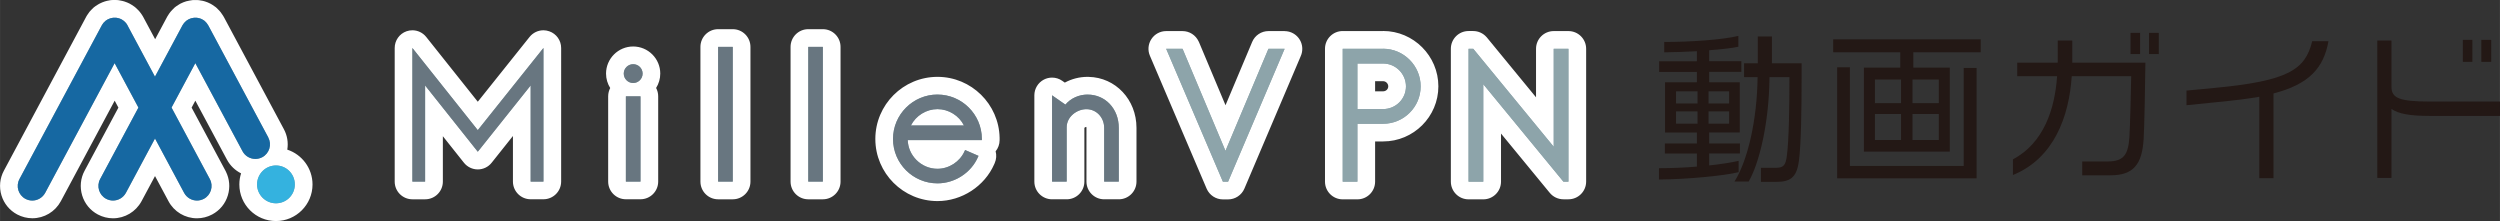 <?xml version="1.0" encoding="UTF-8"?>
<svg xmlns="http://www.w3.org/2000/svg" id="_レイヤー_2" data-name="レイヤー 2" width="199.21mm" height="17.61mm" viewBox="0 0 564.7 49.92">
  <rect x="0" y="0" width="564.7" height="49.92" fill="#333333" stroke="none"/>
  <defs>
    <style>
      .cls-1 {
        fill: #231815;
      }

      .cls-1, .cls-2, .cls-3, .cls-4, .cls-5, .cls-6 {
        stroke-width: 0px;
      }

      .cls-2 {
        fill: #8da4aa;
      }

      .cls-3 {
        fill: #34b2df;
      }

      .cls-4 {
        fill: #fff;
      }

      .cls-5 {
        fill: #687680;
      }

      .cls-6 {
        fill: #1668a2;
      }
    </style>
  </defs>
  <g id="_レイヤー_1-2" data-name="レイヤー 1">
    <g>
      <path class="cls-2" d="M62.33,47.92c-3.46,0-6.27-2.81-6.27-6.26,0-1.41.47-2.72,1.26-3.77-1.82-.13-3.44-1.17-4.3-2.79l-8.9-16.6-3.11,5.81,8.14,15.2s.05.09.07.14c.61,1.21.72,2.58.33,3.89-.41,1.36-1.32,2.47-2.57,3.14-.77.41-1.64.63-2.5.63-1.96,0-3.75-1.07-4.67-2.8l-4.81-8.98-4.81,8.98c-.94,1.73-2.73,2.8-4.68,2.8-.86,0-1.72-.22-2.49-.63-1.25-.66-2.16-1.78-2.58-3.13-.41-1.36-.27-2.79.4-4.03l8.15-15.2-3.11-5.8-13.93,26c-.93,1.73-2.72,2.8-4.67,2.8-.86,0-1.72-.22-2.49-.63-1.25-.66-2.16-1.78-2.57-3.13-.41-1.36-.27-2.79.4-4.03,0,0,18.6-34.73,18.62-34.76.03-.05.07-.11.11-.17.13-.21.27-.42.43-.62.13-.16.24-.26.35-.36.1-.11.23-.25.37-.37.06-.05.13-.1.19-.15.14-.09.28-.19.42-.27.07-.05.15-.1.22-.14.03-.02.07-.04.1-.06.3-.15.59-.27.88-.36.25-.08.46-.12.58-.14.19-.04.35-.07.51-.09.11,0,.2-.01.29-.01h.16s.08,2,.08,2l.02-2h.16c.09,0,.18,0,.27,0,.04,0,.08,0,.11.01.12.02.24.04.36.07.18.03.37.06.59.13.36.11.68.25.88.35.11.05.21.12.31.19.16.1.32.21.48.32.06.04.15.11.2.16.08.07.16.15.24.24.16.16.3.3.44.46.13.16.28.37.43.62.03.04.06.09.09.15.03.04,4.49,8.37,4.49,8.37,0,0,4.46-8.32,4.47-8.35.03-.05.06-.1.1-.15.15-.25.3-.47.46-.67.11-.13.22-.24.33-.34.13-.14.23-.25.35-.36.06-.05.12-.1.18-.14.14-.09.28-.19.42-.28.06-.04.14-.1.25-.16.03-.02.06-.04.09-.05.34-.17.65-.3.96-.39.16-.05.35-.09.51-.11.18-.04.34-.07.51-.09.1,0,.19-.01.27-.01h.43c.09,0,.18,0,.27.01.22.03.34.05.46.08.02,0,.12.02.14.03.1.02.26.04.45.11.32.09.64.22.96.4,0,0,.11.07.17.1.22.12.43.27.64.43.03.03.07.05.1.08.1.09.2.19.3.3.11.1.26.24.4.43.14.17.27.37.41.59.01.02.03.04.04.06.05.07.09.15.13.23l13.53,25.26c.67,1.25.81,2.68.4,4.03-.13.44-.32.86-.55,1.24.04,0,.09,0,.13,0,3.45,0,6.26,2.82,6.26,6.28s-2.81,6.26-6.26,6.26ZM211.76,43.41c-6.64,0-12.04-5.39-12.04-12.02s5.4-12.03,12.04-12.03,11.93,5.31,12.02,11.85c0,.05,0,.09,0,.14v.29c0,.96-.67,1.76-1.57,1.95.73.54,1.02,1.54.64,2.41l-.12.27c-1.86,4.27-6.27,7.14-10.98,7.14ZM207.6,33.64c.22.39.49.75.82,1.08.9.9,2.09,1.4,3.34,1.4,1.71,0,3.33-.98,4.14-2.48h-8.3ZM353.15,43.04c-.61,0-1.18-.28-1.56-.75l-14.54-17.69v16.44c0,1.1-.9,2-2,2h-3.32c-1.1,0-2-.9-2-2V11.02c0-1.1.9-2,2-2h1.05c.58,0,1.13.25,1.51.68l.09.1,14.59,17.76V11.02c0-1.1.9-2,2-2h3.33c1.1,0,2,.9,2,2v30.02c0,1.1-.9,2-2,2h-1.13ZM303.29,43.04c-1.1,0-2-.9-2-2V11.02c0-1.1.9-2,2-2h8.94c.06,0,.12,0,.18,0,5.79,0,10.5,4.71,10.5,10.5s-4.71,10.45-10.5,10.45h-3.8v11.08c0,1.1-.9,2-2,2h-3.32ZM312.41,22.64c1.75,0,3.17-1.4,3.17-3.12s-1.42-3.17-3.17-3.17h-3.8v6.29h3.8ZM276.24,43.04c-.79,0-1.51-.47-1.83-1.19l-12.83-30.04c-.26-.62-.2-1.33.17-1.89s1-.9,1.67-.9h3.69c.78,0,1.49.45,1.81,1.16l.08.17,7.81,18.57,7.87-18.68c.31-.74,1.04-1.22,1.84-1.22h3.64c.67,0,1.3.34,1.67.89.37.56.44,1.27.18,1.88l-12.77,30.03c-.31.74-1.04,1.22-1.84,1.22h-1.17ZM249.42,43.02c-1.1,0-2-.9-2-2v-12.14c0-1.27-.87-2.22-2.02-2.22-1,0-2.45.82-2.45,2.1v12.26c0,1.1-.9,2-2,2h-3.3c-1.1,0-2-.9-2-2v-19.49c0-.75.41-1.43,1.07-1.77.29-.15.61-.23.93-.23.4,0,.8.12,1.14.36l1.68,1.17c1.46-1.1,3.28-1.7,5.21-1.7.05,0,.1,0,.15,0,5.07.08,8.88,4.14,8.88,9.51v12.14c0,1.1-.9,2-2,2h-3.3ZM182.57,43.02c-1.1,0-2-.9-2-2V10.59c0-1.1.9-2,2-2h3.29c1.1,0,2,.9,2,2v30.43c0,1.1-.9,2-2,2h-3.29ZM162.21,43.02c-1.1,0-2-.9-2-2V10.59c0-1.1.9-2,2-2h3.3c1.1,0,2,.9,2,2v30.43c0,1.1-.9,2-2,2h-3.3ZM141.37,43.02c-1.1,0-2-.9-2-2v-19.26c0-.81.48-1.51,1.18-1.82-1.01-.75-1.66-1.96-1.66-3.31,0-2.27,1.85-4.12,4.13-4.12s4.13,1.85,4.13,4.12c0,1.35-.65,2.55-1.65,3.31.7.31,1.19,1.01,1.19,1.83v19.26c0,1.1-.9,2-2,2h-3.3ZM119.86,43.02c-1.1,0-2-.9-2-2v-16.01l-8.38,10.5c-.38.48-.96.75-1.56.75h0c-.61,0-1.19-.28-1.56-.76l-8.33-10.48v15.98c0,1.1-.9,2-2,2h-2.88c-1.1,0-2-.9-2-2V10.84c0-.85.54-1.61,1.34-1.89.22-.08.44-.11.66-.11.6,0,1.18.27,1.57.75l13.21,16.6,13.26-16.6c.39-.48.97-.75,1.56-.75.22,0,.44.04.66.11.8.28,1.34,1.04,1.34,1.89v30.18c0,1.1-.9,2-2,2h-2.89Z"></path>
      <path class="cls-4" d="M26.11,4s.07,0,.1,0c.12.02.23.05.35.07.09.02.19.03.28.06.21.06.41.15.61.24h0s.05.04.08.06c.16.09.31.2.46.31.08.07.15.16.23.23s.16.15.23.23c.11.13.21.29.3.44.02.03.04.05.05.09h0s0,.03,0,.03l6.2,11.57-3.74,6.98-5.38-10.04-15.69,29.3c-.6,1.1-1.73,1.74-2.91,1.74-.52,0-1.06-.13-1.55-.39-1.61-.86-2.21-2.86-1.35-4.46L22.97,5.75v-.02s.01,0,.01,0c.02-.03.04-.05.06-.09.09-.15.19-.31.3-.45.06-.08.13-.13.21-.2.08-.09.16-.18.25-.26.13-.08.26-.17.38-.25.06-.03.1-.07.15-.1h.01c.19-.1.39-.19.6-.25.1-.04.22-.05.34-.07.1-.02.19-.05.29-.06.04,0,.08,0,.12,0,.08,0,.15,0,.23,0,.06,0,.13,0,.2,0M44.35,4s.07,0,.1,0c.13.02.25.05.38.07.08.02.17.03.26.06.21.05.41.14.6.25.02,0,.04.03.06.04.16.09.33.2.48.31.07.06.14.14.21.22.08.07.17.15.23.24.11.13.21.29.3.44.02.03.04.05.06.09h0s0,.03,0,.03l13.55,25.3c.86,1.61.25,3.6-1.35,4.46-.5.27-1.03.39-1.55.39-1.18,0-2.32-.63-2.91-1.74l-10.66-19.9-5.38,10.04-3.74-6.98,6.2-11.57v-.02s.01,0,.01,0c.02-.03.04-.05.06-.09.09-.15.19-.31.31-.45.06-.08.13-.13.2-.19.09-.09.16-.18.26-.27.12-.08.25-.17.38-.25.05-.03.09-.07.16-.1h0c.19-.1.39-.19.6-.25.1-.03.22-.05.32-.06.1-.02.2-.05.31-.06.04,0,.08,0,.11,0,.08,0,.15,0,.22,0s.14,0,.2,0M185.86,10.59v30.43h-3.29V10.59h3.29M165.51,10.59v30.43h-3.3V10.59h3.3M122.75,10.84v30.18h-2.89v-21.72l-11.94,14.97-11.9-14.96v21.71h-2.88V10.84l14.77,18.56,14.83-18.56M312.41,11.01c4.68,0,8.49,3.84,8.49,8.5s-3.81,8.45-8.49,8.45h-5.8v13.08h-3.32V11.02h9.12M306.61,24.64h5.8c2.85,0,5.17-2.28,5.17-5.12s-2.32-5.17-5.17-5.17h-5.8v10.29M354.28,11.02v30.02h-1.13l-.08-.1-18.02-21.92v22.02h-3.33V11.02h1.05l.09.1,18.1,22.03V11.02h3.32M290.17,11.02h0M290.17,11.02l-.17.4-12.6,29.62h-1.17l-.08-.17-12.74-29.85h3.69l.08.17,9.62,22.89,9.71-23.06h3.64M143.02,14.5c1.17,0,2.13.95,2.13,2.12s-.96,2.13-2.13,2.13-2.13-.96-2.13-2.13.96-2.12,2.13-2.12M211.76,21.36c5.51,0,10,4.49,10.03,9.99h0v.29h-16.75c.07,1.71.77,3.29,1.97,4.5,1.28,1.27,2.96,1.98,4.75,1.98,2.61,0,5.07-1.6,6.12-3.98l.12-.26,3.03,1.32-.12.27c-1.55,3.55-5.22,5.94-9.15,5.94-5.53,0-10.04-4.49-10.04-10.03s4.53-10.03,10.04-10.03M205.75,28.34h11.98c-1.11-2.22-3.46-3.69-5.98-3.69s-4.88,1.47-6,3.69h0M245.68,21.36h0c4.01,0,7.03,3.23,7.03,7.52v12.14h-3.3v-12.14c0-2.37-1.77-4.22-4.02-4.22-2.11,0-4.45,1.68-4.45,4.1v12.26h-3.3v-19.49l3.01,2.1c1.2-1.43,3.06-2.27,5.03-2.27M144.67,21.76v19.26h-3.3v-19.26h3.3M31.27,24.3l3.74,6.98-6.57,12.28c-.6,1.1-1.74,1.74-2.91,1.74-.52,0-1.05-.13-1.55-.39-1.61-.86-2.21-2.86-1.36-4.46l8.65-16.15M38.75,24.31l8.65,16.14h0c.86,1.59.26,3.6-1.35,4.46-.49.26-1.03.39-1.56.39-1.17,0-2.31-.64-2.9-1.74l-6.58-12.28,3.74-6.98M62.33,37.38c2.36,0,4.26,1.91,4.26,4.28s-1.91,4.26-4.26,4.26-4.27-1.91-4.27-4.26,1.91-4.28,4.27-4.28M26.11,0c-.07,0-.14,0-.22,0-.07,0-.14,0-.21,0-.13,0-.26,0-.4.01-.02,0-.04,0-.06,0-.28.02-.5.07-.69.11-.19.03-.5.09-.84.2-.39.12-.78.28-1.17.48-.08.04-.16.09-.24.13-.1.06-.19.12-.26.16-.15.09-.3.19-.45.29-.14.09-.27.19-.4.3-.22.19-.38.36-.5.49-.11.1-.26.25-.41.44-.02.02-.04.05-.06.07-.24.31-.43.6-.55.79-.06.08-.11.17-.15.25-.03.06-.06.11-.09.17L.87,38.56c-.92,1.71-1.11,3.69-.55,5.56.57,1.87,1.83,3.4,3.55,4.32,1.06.56,2.25.86,3.43.86,2.68,0,5.15-1.47,6.43-3.84l12.17-22.72.84,1.57-7.64,14.26c-.92,1.71-1.11,3.69-.55,5.56.57,1.87,1.83,3.41,3.55,4.32,1.05.56,2.24.86,3.42.86,2.68,0,5.14-1.47,6.43-3.83l3.06-5.71,3.05,5.69c1.26,2.37,3.73,3.85,6.43,3.85,1.19,0,2.38-.3,3.44-.87,1.72-.92,2.98-2.45,3.54-4.33.54-1.79.38-3.67-.44-5.33-.03-.07-.07-.15-.11-.22l-7.64-14.25.84-1.57,7.14,13.32c.73,1.36,1.85,2.43,3.19,3.1-.25.79-.39,1.63-.39,2.51,0,4.56,3.71,8.26,8.27,8.26s8.26-3.71,8.26-8.26c0-3.67-2.4-6.79-5.7-7.87.26-1.58,0-3.19-.77-4.62L50.58,3.88c-.05-.1-.11-.21-.18-.3-.03-.04-.05-.08-.07-.11-.17-.27-.33-.51-.5-.72-.21-.27-.41-.47-.56-.61-.1-.11-.24-.25-.39-.39-.06-.05-.12-.11-.19-.16-.25-.19-.51-.37-.77-.53-.13-.09-.26-.16-.4-.23-.41-.22-.82-.38-1.24-.51-.27-.09-.51-.13-.69-.17-.02,0-.03,0-.05,0-.21-.04-.38-.08-.56-.1-.05,0-.11-.01-.17-.02-.15-.01-.29-.02-.44-.02-.07,0-.14,0-.21,0-.07,0-.14,0-.22,0-.14,0-.27,0-.41.01-.33.03-.59.08-.76.12-.2.03-.45.08-.72.16-.42.12-.83.29-1.27.51-.06.03-.11.06-.16.09-.15.08-.27.16-.37.23-.16.1-.31.2-.46.3-.13.09-.25.18-.36.28-.21.18-.36.34-.45.45-.13.12-.28.27-.44.47-.23.28-.43.57-.62.89-.05.08-.1.15-.14.22-.03.06-.06.11-.09.17l-2.65,4.95-2.63-4.91c-.05-.09-.1-.19-.15-.27-.04-.06-.07-.12-.11-.18-.2-.32-.39-.59-.6-.84-.2-.25-.4-.44-.52-.55-.12-.13-.23-.24-.35-.34-.1-.09-.21-.18-.32-.26-.16-.12-.35-.26-.59-.4-.17-.12-.35-.22-.53-.31-.27-.13-.67-.32-1.16-.47-.33-.11-.6-.15-.75-.18-.19-.04-.35-.07-.51-.1-.08-.01-.17-.02-.25-.03-.14-.01-.28-.02-.42-.02h0ZM185.86,6.59h-3.29c-2.21,0-4,1.79-4,4v30.43c0,2.21,1.79,4,4,4h3.29c2.21,0,4-1.79,4-4V10.59c0-2.21-1.79-4-4-4h0ZM165.51,6.59h-3.3c-2.21,0-4,1.79-4,4v30.43c0,2.21,1.79,4,4,4h3.3c2.21,0,4-1.79,4-4V10.59c0-2.21-1.79-4-4-4h0ZM93.15,6.84c-.44,0-.89.07-1.32.22-1.61.56-2.68,2.08-2.68,3.78v30.18c0,2.21,1.79,4,4,4h2.88c2.21,0,4-1.79,4-4v-10.25l4.76,5.99c.76.95,1.91,1.51,3.13,1.51h0c1.22,0,2.37-.55,3.13-1.51l4.81-6.04v10.29c0,2.21,1.79,4,4,4h2.89c2.21,0,4-1.79,4-4V10.84c0-1.7-1.07-3.21-2.68-3.77-.43-.15-.88-.23-1.32-.23-1.19,0-2.35.53-3.13,1.5l-11.7,14.64-11.65-14.63c-.77-.97-1.93-1.51-3.13-1.51h0ZM312.41,7.01c-.09,0-.17,0-.26,0h-8.86c-2.21,0-4,1.79-4,4v30.02c0,2.21,1.79,4,4,4h3.32c2.21,0,4-1.79,4-4v-9.08h1.8c6.89,0,12.49-5.59,12.49-12.45s-5.61-12.5-12.49-12.5h0ZM310.61,18.34h1.8c.64,0,1.17.54,1.17,1.17s-.52,1.12-1.17,1.12h-1.8v-2.29h0ZM354.28,7.02h-3.32c-2.21,0-4,1.79-4,4v10.96l-11.01-13.4s-.05-.06-.08-.1l-.09-.1c-.76-.87-1.86-1.37-3.01-1.37h-1.05c-2.21,0-4,1.79-4,4v30.02c0,2.21,1.79,4,4,4h3.33c2.21,0,4-1.79,4-4v-10.86l10.91,13.27.07.08c.76.95,1.91,1.5,3.12,1.5h1.13c2.21,0,4-1.79,4-4V11.02c0-2.21-1.79-4-4-4h0ZM290.18,7.02h-3.65c-1.61,0-3.06.96-3.69,2.45l-6.02,14.3-5.94-14.13s-.04-.09-.06-.13l-.08-.17c-.66-1.41-2.07-2.32-3.63-2.32h-3.69c-1.34,0-2.6.67-3.34,1.8-.74,1.12-.87,2.54-.34,3.77l12.74,29.85.09.21c.64,1.45,2.08,2.39,3.66,2.39h1.17c1.6,0,3.05-.96,3.68-2.43l12.6-29.62.11-.27c.24-.51.37-1.09.37-1.69,0-2.21-1.79-4-4-4h0ZM290.17,15.02h0,0ZM143.02,10.5c-3.38,0-6.13,2.75-6.13,6.12,0,1.2.35,2.32.94,3.26-.29.56-.46,1.19-.46,1.87v19.26c0,2.21,1.79,4,4,4h3.3c2.21,0,4-1.79,4-4v-19.26c0-.68-.17-1.32-.47-1.88.59-.94.94-2.06.94-3.25,0-3.38-2.75-6.12-6.13-6.12h0ZM211.76,17.36c-7.74,0-14.04,6.29-14.04,14.03s6.3,14.03,14.04,14.03c5.49,0,10.64-3.35,12.82-8.34l.11-.26c.38-.87.43-1.79.2-2.64.56-.69.9-1.57.9-2.53v-.29c0-.08,0-.15,0-.23-.14-7.61-6.39-13.77-14.02-13.77h0ZM245.68,17.36c-1.85,0-3.62.46-5.16,1.3l-.59-.41c-.68-.48-1.48-.72-2.29-.72-.63,0-1.27.15-1.85.45-1.32.69-2.15,2.06-2.15,3.55v19.49c0,2.21,1.79,4,4,4h3.3c2.21,0,4-1.79,4-4v-12.15c.1-.09.3-.19.42-.21.02.03.05.1.05.22v12.14c0,2.21,1.79,4,4,4h3.3c2.21,0,4-1.79,4-4v-12.14c0-6.38-4.73-11.39-10.8-11.51-.08,0-.15,0-.23,0h0Z"></path>
    </g>
    <g>
      <polygon class="cls-2" points="276.82 34.08 267.19 11.19 267.11 11.02 263.42 11.02 276.16 40.87 276.24 41.04 277.4 41.04 290 11.42 290.17 11.02 286.53 11.02 276.82 34.08"></polygon>
      <path class="cls-2" d="M312.41,11.02h-9.12v30.02h3.32v-13.08h5.8c4.68,0,8.49-3.79,8.49-8.45s-3.81-8.5-8.49-8.5h0ZM312.41,24.64h-5.8v-10.29h5.8c2.85,0,5.17,2.32,5.17,5.17s-2.32,5.12-5.17,5.12Z"></path>
      <polygon class="cls-2" points="335.04 19.02 353.06 40.93 353.15 41.04 354.28 41.04 354.28 11.02 350.95 11.02 350.95 33.15 332.86 11.12 332.77 11.02 331.72 11.02 331.72 41.04 335.04 41.04 335.04 19.02"></polygon>
      <polygon class="cls-5" points="93.15 10.84 93.15 41.02 96.02 41.02 96.02 19.3 107.92 34.27 119.86 19.3 119.86 41.02 122.75 41.02 122.75 10.84 107.92 29.4 93.15 10.84"></polygon>
      <path class="cls-5" d="M143.02,14.5c-1.17,0-2.13.95-2.13,2.12s.96,2.13,2.13,2.13,2.13-.96,2.13-2.13-.95-2.12-2.13-2.12Z"></path>
      <rect class="cls-5" x="141.37" y="21.76" width="3.3" height="19.26"></rect>
      <rect class="cls-5" x="162.21" y="10.59" width="3.3" height="30.43"></rect>
      <rect class="cls-5" x="182.57" y="10.59" width="3.29" height="30.43"></rect>
      <path class="cls-5" d="M221.78,31.35c-.02-5.51-4.52-9.99-10.03-9.99s-10.04,4.5-10.04,10.03,4.5,10.03,10.04,10.03c3.92,0,7.6-2.39,9.15-5.94l.12-.27-3.03-1.32-.12.26c-1.05,2.38-3.51,3.98-6.12,3.98-1.79,0-3.48-.71-4.75-1.98-1.21-1.21-1.91-2.79-1.97-4.5h16.75v-.29h0ZM205.76,28.34c1.12-2.22,3.48-3.69,6-3.69s4.87,1.47,5.98,3.69h-11.98,0Z"></path>
      <path class="cls-5" d="M245.68,21.36c-1.97,0-3.83.83-5.03,2.27l-3.01-2.1v19.49h3.3v-12.26c0-2.42,2.34-4.1,4.45-4.1,2.25,0,4.02,1.85,4.02,4.22v12.14h3.3v-12.14c0-4.29-3.02-7.51-7.03-7.51h0Z"></path>
      <path class="cls-6" d="M47.39,40.45L28.81,5.76s0-.02,0-.02h0s-.04-.07-.05-.1c-.09-.15-.19-.31-.3-.44-.07-.09-.15-.16-.23-.23-.08-.07-.15-.16-.23-.23-.15-.11-.3-.22-.46-.31-.03-.02-.05-.03-.08-.05h0c-.2-.1-.4-.19-.61-.25-.09-.03-.18-.04-.28-.06-.12-.02-.23-.05-.35-.07-.1,0-.21,0-.3,0-.12,0-.23,0-.34,0-.1,0-.19.04-.29.06-.12.02-.23.03-.34.07-.2.06-.41.15-.6.24h-.01c-.05.03-.09.07-.15.1-.13.08-.26.16-.38.25-.09.08-.17.17-.25.26-.07.07-.14.13-.21.2-.11.14-.21.3-.3.45-.02.03-.04.06-.06.09h0s-.01.03-.01.03L4.39,40.45c-.86,1.59-.25,3.6,1.35,4.46.49.26,1.03.39,1.55.39,1.17,0,2.31-.64,2.91-1.74l15.69-29.3,15.69,29.3c.59,1.1,1.73,1.74,2.9,1.74.52,0,1.06-.13,1.56-.39,1.6-.86,2.21-2.86,1.35-4.46h0Z"></path>
      <path class="cls-6" d="M60.6,31.05l-13.55-25.3v-.02s-.02,0-.02,0c-.02-.03-.04-.06-.06-.09-.09-.15-.19-.31-.3-.44-.07-.1-.16-.17-.23-.24-.07-.08-.14-.16-.21-.22-.15-.12-.31-.23-.48-.31-.02-.02-.04-.03-.06-.04h0c-.19-.1-.39-.19-.6-.25-.08-.03-.17-.04-.26-.06-.13-.02-.25-.05-.38-.07-.1,0-.2,0-.3,0s-.22,0-.34,0c-.1,0-.21.04-.31.06-.1.01-.22.03-.32.06-.21.06-.41.15-.6.24h0c-.06.03-.1.07-.16.1-.13.08-.26.16-.38.25-.1.09-.17.18-.26.27-.06.06-.13.12-.2.19-.12.14-.22.3-.31.45-.02.04-.04.06-.06.09h0s-.01.03-.01.03l-18.59,34.7c-.86,1.59-.25,3.6,1.36,4.46.49.26,1.02.39,1.55.39,1.18,0,2.31-.64,2.91-1.74l15.69-29.3,10.66,19.9c.59,1.11,1.73,1.74,2.91,1.74.52,0,1.05-.13,1.55-.39,1.6-.86,2.21-2.85,1.35-4.46Z"></path>
      <path class="cls-3" d="M58.06,41.66c0-2.36,1.91-4.28,4.27-4.28s4.26,1.91,4.26,4.28-1.91,4.26-4.26,4.26-4.27-1.91-4.27-4.26Z"></path>
    </g>
    <g>
      <path class="cls-1" d="M386.07,16.24v2.34h6.91v11.34h-6.91v2.48h6.95v2.27h-6.95v2.7c2.63-.29,5-.65,6.66-1.04v2.56c-3.35.83-11.81,1.62-18,1.66v-2.56c2.7,0,5.69-.11,8.57-.36v-2.95h-7.24v-2.27h7.24v-2.48h-7.2v-11.34h7.2v-2.34h-8.53v-2.41h8.53v-2.27c-2.52.14-5.08.22-7.38.25v-2.34c5.76,0,13.03-.47,16.74-1.37v2.45c-1.44.32-3.85.58-6.59.79v2.48h7.27v2.41h-7.27ZM383.44,20.63h-4.86v2.74h4.86v-2.74ZM383.44,25.17h-4.86v2.77h4.86v-2.77ZM390.57,20.63h-4.64v2.74h4.64v-2.74ZM390.57,25.17h-4.64v2.77h4.64v-2.77ZM406.33,36.4c-.5,3.85-2.09,4.68-5.15,4.68h-3.42v-3.17h3.2c1.83,0,2.38-.43,2.66-2.74.47-3.49.58-11.01.58-17.75h-4.5c-.11,10.91-2.48,19.8-4.71,23.58h-3.2c3.06-4.86,5.11-14.07,5.22-23.58h-3.06v-3.13h3.1v-6.05h3.2v6.05h6.7v3.28c0,7.2-.11,14.94-.61,18.83Z"></path>
      <path class="cls-1" d="M432.18,11.81v3.46h8.24v18.97h-19.4V15.27h8.21v-3.46h-15.15v-2.92h33.33v2.92h-15.23ZM414.98,40.29V15.2h2.88v22.28h25.7V15.34h2.92v24.94h-31.5ZM429.41,17.97h-5.9v5.33h5.9v-5.33ZM429.41,25.75h-5.9v5.87h5.9v-5.87ZM437.94,17.97h-5.94v5.33h5.94v-5.33ZM437.94,25.75h-5.94v5.87h5.94v-5.87Z"></path>
      <path class="cls-1" d="M484.2,31.5c-.36,5.69-2.34,8.1-7.49,8.1h-6.37v-3.13h5.76c3.74,0,4.64-1.69,4.9-5.58.14-2.23.36-10.73.4-13.68h-13.43c-.61,9.21-4.07,18.57-13.28,22.32v-3.53c6.95-3.71,9.47-11.34,9.97-18.79h-9v-3.06h9.11s.04-.11.04-.14v-4.86h3.28v5h16.52c-.04,4.86-.25,15.05-.4,17.35ZM481.25,12.21v-4.79h2.16v4.79h-2.16ZM485.43,12.21v-4.79h2.2v4.79h-2.2Z"></path>
      <path class="cls-1" d="M513.54,21.1v19.15h-3.2v-18.39c-2.63.47-5.72.83-9.36,1.19l-7.09.72v-3.31l6.12-.58c16.92-1.58,20.7-4.14,22.28-10.58h3.67c-1.08,6.05-4.36,9.72-12.42,11.81Z"></path>
      <path class="cls-1" d="M548.72,26.18c-4.39,0-6.98-.47-8.53-1.58v15.59h-3.2V9.15h3.2v10.44c0,2.52,1.62,3.35,8.78,3.35h15.73v3.24h-15.98ZM556.31,13.97v-4.97h2.16v4.97h-2.16ZM560.49,13.97v-4.97h2.23v4.97h-2.23Z"></path>
    </g>
  </g>
</svg>
